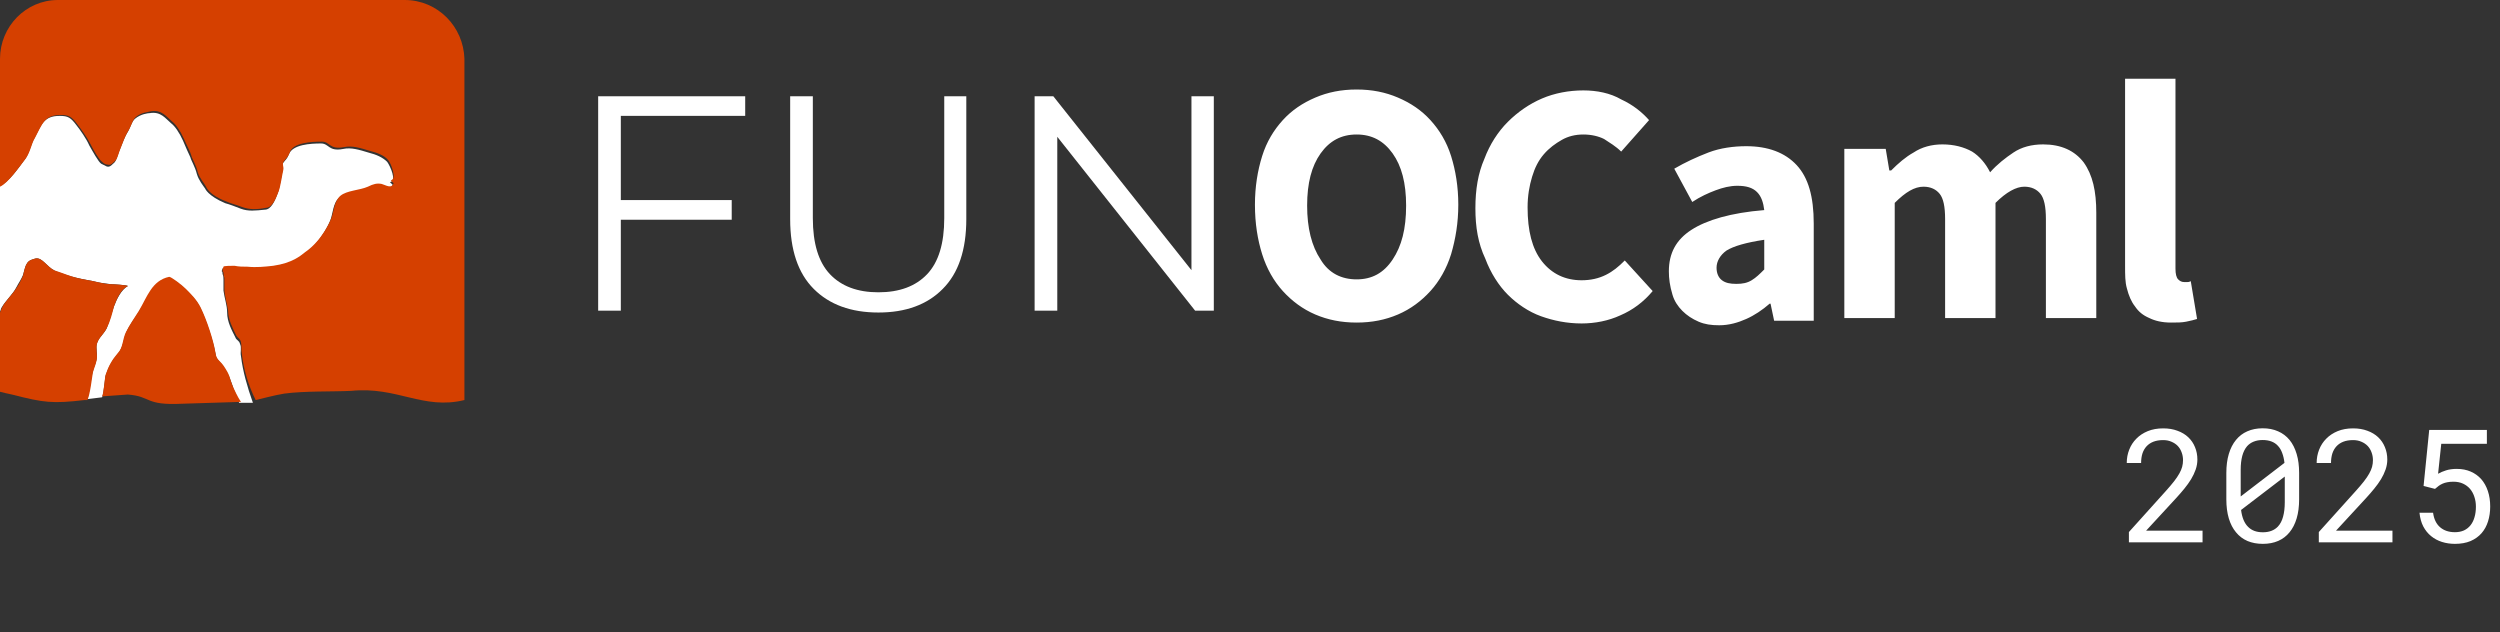 <svg width="253" height="64" viewBox="0 0 253 64" fill="none" xmlns="http://www.w3.org/2000/svg">
<rect x="0" y="0" width="253" height="64" fill="#333333" stroke="none"/>
<path d="M24.384 36.018C24.291 35.645 24.477 35.18 24.291 34.808C24.198 34.436 23.919 34.436 23.826 34.156C23.453 33.412 22.988 32.574 22.988 31.643C22.988 30.899 22.709 30.154 22.616 29.41C22.616 29.038 22.616 28.665 22.616 28.293C22.616 28.107 22.616 27.921 22.523 27.735C22.523 27.642 22.523 27.455 22.43 27.455L22.523 27.176C22.523 27.083 23.36 27.083 23.64 27.083C24.105 27.083 24.477 27.083 24.943 27.176C25.873 27.176 26.618 27.176 27.549 27.083C29.503 26.804 30.341 25.966 30.806 25.687C32.574 24.477 33.412 22.337 33.412 22.337C33.691 21.685 33.691 20.475 34.343 20.01C35.087 19.358 36.297 19.451 37.135 19.079C37.6 18.893 37.972 18.707 38.531 18.8C38.903 18.893 39.554 19.358 39.741 18.707C39.648 18.614 39.554 18.521 39.461 18.428C40.206 18.335 39.461 16.752 39.182 16.38C38.717 15.915 38.065 15.636 37.321 15.45C36.39 15.17 35.553 14.891 34.715 15.077C33.226 15.356 33.319 14.519 32.481 14.519C31.457 14.519 29.596 14.612 29.224 15.636C29.038 16.101 28.945 16.101 28.665 16.473C28.479 16.752 28.665 17.032 28.572 17.404C28.479 17.776 28.293 19.079 28.107 19.544C27.828 20.289 27.455 21.22 26.804 21.22C25.873 21.313 25.129 21.406 24.384 21.127C23.919 20.941 23.174 20.661 22.802 20.568C21.034 19.824 20.755 19.079 20.755 19.079C20.568 18.8 20.103 18.241 19.917 17.59C19.731 16.846 19.358 16.287 19.265 15.915C19.079 15.543 18.8 14.891 18.521 14.24C18.148 13.402 17.683 12.75 17.311 12.471C16.753 12.006 16.287 11.261 15.17 11.447C14.984 11.447 14.24 11.54 13.681 12.006C13.309 12.285 13.216 12.937 12.844 13.495C12.657 13.774 12.285 14.705 12.006 15.45C11.82 16.008 11.727 16.38 11.447 16.566C11.261 16.752 11.075 16.939 10.796 16.846C10.61 16.752 10.424 16.659 10.238 16.566C9.958 16.38 9.4 15.356 9.028 14.705C8.749 14.053 8.097 13.123 7.725 12.657C7.166 11.913 6.887 11.727 6.05 11.727C4.374 11.727 4.188 12.657 3.444 14.053C3.071 14.705 2.978 15.636 2.327 16.38C2.048 16.752 0.838 18.521 0 18.8V31.643V31.55C0.093 31.364 0.093 31.178 0.186 31.085C0.558 30.434 1.303 29.782 1.675 29.038C1.861 28.665 2.141 28.293 2.327 27.828C2.42 27.549 2.513 26.99 2.699 26.711C2.885 26.339 3.257 26.245 3.63 26.152C4.281 26.059 4.747 26.99 5.491 27.362C5.77 27.549 7.259 28.014 7.725 28.107C8.469 28.293 9.214 28.386 9.958 28.572C10.331 28.665 10.703 28.665 11.168 28.758C11.541 28.758 12.937 28.851 12.937 28.945C12.285 29.317 11.82 30.247 11.541 30.992C11.261 31.737 11.075 32.574 10.796 33.226C10.424 33.97 9.679 34.343 9.772 35.273C9.772 35.645 9.865 36.018 9.772 36.39C9.679 36.855 9.493 37.135 9.4 37.6C9.214 38.158 9.028 39.927 8.842 40.392L10.331 40.206C10.517 39.834 10.61 38.158 10.703 37.972C10.982 37.135 11.354 36.483 11.913 35.832C12.471 35.18 12.471 34.436 12.751 33.691C13.123 32.853 13.588 32.295 14.053 31.55C14.891 30.247 15.45 28.479 17.125 28.107C17.311 28.107 18.335 28.851 18.8 29.317C19.358 29.875 19.917 30.434 20.289 31.178C20.941 32.574 21.592 34.622 21.778 35.645C21.871 36.297 21.964 36.297 22.43 36.855C22.616 37.041 22.988 37.786 23.174 38.065C23.267 38.344 23.547 38.996 23.64 39.368C23.733 39.554 24.012 40.206 24.198 40.764H25.594C25.036 39.182 24.57 37.6 24.384 36.018Z" fill="white"/>
<path d="M23.64 39.275C23.454 38.903 23.267 38.252 23.174 37.972C23.081 37.693 22.616 36.949 22.43 36.762C21.965 36.297 21.872 36.204 21.778 35.553C21.592 34.436 20.941 32.388 20.289 31.085C19.917 30.341 19.359 29.782 18.8 29.224C18.335 28.759 17.311 28.014 17.125 28.014C15.357 28.386 14.891 30.061 14.054 31.457C13.588 32.202 13.123 32.853 12.751 33.598C12.378 34.343 12.472 35.18 11.913 35.739C11.355 36.39 10.982 37.042 10.703 37.879C10.61 38.065 10.517 39.741 10.331 40.113L12.937 39.927C15.357 40.113 14.612 41.044 18.428 40.858L24.384 40.671C24.012 40.113 23.733 39.461 23.64 39.275Z" fill="#D54000"/>
<path d="M40.95 0H5.863C2.606 0 0 2.699 0 5.956V18.893C0.838 18.521 2.048 16.753 2.42 16.287C3.071 15.543 3.164 14.519 3.537 13.96C4.281 12.564 4.467 11.634 6.143 11.634C6.98 11.634 7.259 11.82 7.818 12.564C8.19 13.03 8.842 13.96 9.121 14.519C9.493 15.263 10.052 16.194 10.331 16.38C10.517 16.566 10.703 16.659 10.889 16.659C11.168 16.753 11.354 16.566 11.541 16.38C11.82 16.194 11.913 15.822 12.099 15.263C12.378 14.519 12.751 13.588 12.937 13.309C13.309 12.751 13.402 12.099 13.774 11.82C14.333 11.354 14.984 11.354 15.263 11.261C16.38 11.075 16.846 11.82 17.404 12.285C17.776 12.564 18.242 13.216 18.614 14.053C18.893 14.705 19.265 15.356 19.358 15.729C19.451 16.101 19.824 16.659 20.01 17.404C20.196 18.055 20.661 18.521 20.848 18.893C20.848 18.893 21.127 19.731 22.895 20.382C23.267 20.568 24.012 20.755 24.477 20.941C25.222 21.22 25.966 21.22 26.897 21.034C27.549 21.034 27.921 20.103 28.2 19.358C28.386 18.893 28.572 17.59 28.665 17.218C28.758 16.846 28.479 16.566 28.758 16.287C29.038 15.915 29.131 15.915 29.317 15.45C29.596 14.426 31.55 14.333 32.574 14.333C33.412 14.333 33.319 15.17 34.808 14.891C35.645 14.705 36.483 14.984 37.414 15.263C38.158 15.45 38.903 15.729 39.275 16.194C39.554 16.473 40.206 18.148 39.554 18.242C39.648 18.335 39.648 18.428 39.834 18.521C39.648 19.172 38.996 18.707 38.624 18.614C38.158 18.521 37.786 18.614 37.228 18.893C36.39 19.265 35.087 19.265 34.436 19.824C33.784 20.382 33.784 21.499 33.505 22.151C33.505 22.151 32.667 24.291 30.899 25.501C30.434 25.873 29.596 26.618 27.642 26.897C26.804 26.99 25.966 27.083 25.036 26.99C24.57 26.99 24.198 26.99 23.733 26.897C23.453 26.897 22.616 26.897 22.616 26.99L22.523 27.269C22.523 27.362 22.523 27.549 22.616 27.549C22.616 27.735 22.616 27.921 22.709 28.107C22.709 28.479 22.709 28.852 22.709 29.224C22.709 29.968 22.988 30.713 23.081 31.457C23.081 32.295 23.547 33.226 23.919 33.97C24.105 34.249 24.291 34.249 24.384 34.622C24.477 34.994 24.384 35.366 24.477 35.832C24.663 37.414 25.129 38.996 25.873 40.485C26.711 40.299 27.642 40.02 28.758 39.834C30.806 39.554 33.691 39.648 35.553 39.554C40.206 39.089 42.812 41.509 47 40.485V5.956C46.907 2.699 44.301 0 40.95 0Z" fill="#D54000"/>
<path d="M10.796 33.226C11.168 32.481 11.354 31.737 11.541 30.992C11.82 30.247 12.192 29.317 12.937 28.945C12.844 28.852 11.447 28.758 11.168 28.758C10.796 28.758 10.424 28.665 9.958 28.572C9.214 28.386 8.376 28.293 7.725 28.107C7.259 28.014 5.863 27.456 5.491 27.362C4.747 26.99 4.281 26.059 3.63 26.152C3.257 26.246 2.885 26.339 2.699 26.711C2.513 26.99 2.42 27.549 2.327 27.921C2.141 28.293 1.954 28.758 1.675 29.131C1.21 29.875 0.465 30.527 0.186 31.178C0.093 31.364 0.093 31.457 0 31.644V39.648C0.372 39.741 0.745 39.834 1.21 39.927C4.467 40.764 5.305 40.858 8.562 40.485H8.842C9.121 39.927 9.307 38.252 9.4 37.693C9.493 37.321 9.679 36.949 9.772 36.483C9.865 36.111 9.772 35.739 9.772 35.366C9.679 34.343 10.424 33.97 10.796 33.226Z" fill="#D54000"/>
<path d="M62.58 20.25H74.05V22.234H62.58V20.25ZM62.828 31.441H60.534V9.741H75.414V11.725H62.828V31.441ZM88.893 31.627C86.124 31.627 83.944 30.831 82.352 29.24C80.761 27.649 79.965 25.293 79.965 22.172V9.741H82.259V22.079C82.259 24.642 82.838 26.533 83.995 27.752C85.153 28.971 86.785 29.581 88.893 29.581C91.022 29.581 92.665 28.971 93.822 27.752C94.98 26.533 95.558 24.642 95.558 22.079V9.741H97.79V22.172C97.79 25.293 96.995 27.649 95.403 29.24C93.832 30.831 91.662 31.627 88.893 31.627ZM104.703 31.441V9.741H106.594L121.567 28.589H120.575V9.741H122.838V31.441H120.947L106.005 12.593H106.997V31.441H104.703Z" fill="white"/>
<path d="M137.29 32.644C135.742 32.644 134.376 32.37 133.101 31.824C131.826 31.277 130.734 30.458 129.823 29.456C128.912 28.455 128.184 27.18 127.729 25.723C127.273 24.266 127 22.627 127 20.714C127 18.893 127.273 17.254 127.729 15.797C128.184 14.34 128.912 13.156 129.823 12.154C130.734 11.152 131.826 10.424 133.101 9.878C134.376 9.331 135.742 9.058 137.29 9.058C138.838 9.058 140.204 9.331 141.479 9.878C142.754 10.424 143.847 11.152 144.757 12.154C145.668 13.156 146.396 14.34 146.852 15.797C147.307 17.254 147.58 18.893 147.58 20.714C147.58 22.535 147.307 24.175 146.852 25.723C146.396 27.18 145.668 28.455 144.757 29.456C143.847 30.458 142.754 31.277 141.479 31.824C140.204 32.37 138.838 32.644 137.29 32.644ZM137.29 28.272C138.838 28.272 140.022 27.635 140.933 26.269C141.843 24.903 142.299 23.173 142.299 20.805C142.299 18.529 141.843 16.799 140.933 15.524C140.022 14.249 138.838 13.611 137.29 13.611C135.742 13.611 134.558 14.249 133.648 15.524C132.737 16.799 132.282 18.529 132.282 20.805C132.282 23.082 132.737 24.903 133.648 26.269C134.467 27.635 135.742 28.272 137.29 28.272ZM149.31 21.078C149.31 19.166 149.584 17.527 150.221 16.07C150.768 14.613 151.587 13.338 152.589 12.336C153.59 11.335 154.774 10.515 156.049 9.969C157.324 9.422 158.781 9.149 160.238 9.149C161.604 9.149 162.97 9.422 164.063 10.06C165.247 10.606 166.157 11.335 166.886 12.154L164.063 15.341C163.516 14.795 162.879 14.431 162.333 14.067C161.786 13.793 161.058 13.611 160.238 13.611C159.419 13.611 158.69 13.793 158.053 14.158C157.415 14.522 156.778 14.977 156.231 15.615C155.685 16.252 155.321 16.981 155.047 17.891C154.774 18.802 154.592 19.804 154.592 20.987C154.592 23.355 155.047 25.176 156.049 26.451C157.051 27.726 158.417 28.363 160.056 28.363C160.967 28.363 161.786 28.181 162.515 27.817C163.243 27.453 163.79 26.997 164.427 26.36L167.25 29.456C166.339 30.549 165.247 31.369 163.972 31.915C162.788 32.461 161.422 32.734 160.056 32.734C158.599 32.734 157.233 32.461 155.958 32.006C154.683 31.551 153.499 30.731 152.589 29.82C151.678 28.91 150.859 27.635 150.312 26.178C149.584 24.63 149.31 22.991 149.31 21.078ZM168.889 27.453C168.889 25.632 169.618 24.266 171.166 23.264C172.714 22.262 175.172 21.534 178.542 21.261C178.451 20.532 178.269 19.895 177.813 19.439C177.358 18.984 176.721 18.802 175.81 18.802C175.081 18.802 174.353 18.984 173.624 19.257C172.896 19.53 172.076 19.895 171.257 20.441L169.435 17.072C170.528 16.434 171.712 15.888 172.896 15.432C174.08 14.977 175.446 14.795 176.721 14.795C178.906 14.795 180.636 15.432 181.82 16.707C183.004 17.982 183.55 19.895 183.55 22.627L183.55 32.461L179.543 32.461L179.179 30.731H179.088C178.36 31.369 177.54 31.915 176.721 32.279C175.901 32.644 174.99 32.917 173.989 32.917C173.169 32.917 172.532 32.826 171.894 32.552C171.257 32.279 170.71 31.915 170.255 31.46C169.8 31.004 169.435 30.458 169.253 29.82C168.98 28.91 168.889 28.181 168.889 27.453ZM173.715 27.089C173.715 27.635 173.898 28.09 174.262 28.363C174.626 28.637 175.081 28.728 175.719 28.728C176.356 28.728 176.812 28.637 177.267 28.363C177.722 28.09 178.086 27.726 178.542 27.271V24.266C176.721 24.539 175.446 24.903 174.717 25.358C174.08 25.814 173.715 26.451 173.715 27.089ZM186.646 15.068L190.835 15.068L191.2 17.254H191.382C192.11 16.525 192.839 15.888 193.658 15.432C194.478 14.886 195.48 14.613 196.572 14.613C197.756 14.613 198.758 14.886 199.577 15.341C200.306 15.797 200.943 16.525 201.399 17.436C202.127 16.616 202.947 15.979 203.766 15.432C204.586 14.886 205.588 14.613 206.771 14.613C208.593 14.613 209.959 15.25 210.869 16.434C211.78 17.709 212.144 19.348 212.144 21.534L212.144 32.188H207.045L207.045 22.171C207.045 20.896 206.862 20.077 206.498 19.621C206.134 19.166 205.588 18.893 204.859 18.893C204.039 18.893 203.038 19.439 201.945 20.532L201.945 32.188L196.845 32.188L196.845 22.171C196.845 20.896 196.663 20.077 196.299 19.621C195.935 19.166 195.388 18.893 194.66 18.893C193.749 18.893 192.839 19.439 191.746 20.532L191.746 32.188L186.646 32.188L186.646 15.068ZM215.058 7.965L220.158 7.965L220.158 27.18C220.158 27.726 220.249 28.09 220.431 28.272C220.613 28.455 220.795 28.546 221.068 28.546L221.341 28.546C221.433 28.546 221.524 28.546 221.706 28.455L222.343 32.279C222.07 32.37 221.706 32.461 221.25 32.552C220.795 32.644 220.34 32.644 219.702 32.644C218.792 32.644 218.063 32.461 217.517 32.188C216.879 31.915 216.424 31.551 216.06 31.004C215.696 30.549 215.422 29.912 215.24 29.183C215.058 28.546 215.058 27.817 215.058 26.907L215.058 7.965Z" fill="white"/>
<path d="M222.898 54.882H215.445V53.843L219.172 49.702C219.505 49.332 219.784 49.004 220.008 48.718C220.232 48.431 220.411 48.166 220.547 47.921C220.682 47.681 220.779 47.455 220.836 47.241C220.893 47.023 220.922 46.798 220.922 46.569C220.922 46.288 220.875 46.025 220.781 45.78C220.693 45.53 220.562 45.314 220.391 45.132C220.214 44.95 220 44.806 219.75 44.702C219.505 44.593 219.227 44.538 218.914 44.538C218.534 44.538 218.203 44.593 217.922 44.702C217.646 44.812 217.417 44.965 217.234 45.163C217.047 45.366 216.906 45.611 216.812 45.898C216.724 46.184 216.68 46.504 216.68 46.858H215.227C215.227 46.379 215.31 45.929 215.477 45.507C215.643 45.08 215.885 44.707 216.203 44.39C216.516 44.072 216.898 43.819 217.352 43.632C217.81 43.444 218.331 43.351 218.914 43.351C219.451 43.351 219.932 43.431 220.359 43.593C220.792 43.749 221.156 43.968 221.453 44.249C221.75 44.53 221.977 44.864 222.133 45.249C222.294 45.634 222.375 46.054 222.375 46.507C222.375 46.845 222.318 47.181 222.203 47.515C222.089 47.843 221.935 48.168 221.742 48.491C221.544 48.814 221.315 49.134 221.055 49.452C220.799 49.765 220.529 50.077 220.242 50.39L217.188 53.702H222.898V54.882ZM232.672 50.53C232.672 51.254 232.589 51.898 232.422 52.46C232.255 53.017 232.016 53.486 231.703 53.866C231.391 54.252 231.008 54.543 230.555 54.741C230.102 54.939 229.583 55.038 229 55.038C228.422 55.038 227.904 54.942 227.445 54.749C226.987 54.551 226.599 54.257 226.281 53.866C225.964 53.486 225.721 53.017 225.555 52.46C225.388 51.898 225.305 51.254 225.305 50.53V47.866C225.305 47.142 225.388 46.502 225.555 45.944C225.721 45.382 225.964 44.908 226.281 44.523C226.594 44.137 226.977 43.845 227.43 43.648C227.888 43.444 228.406 43.343 228.984 43.343C229.568 43.343 230.086 43.444 230.539 43.648C230.997 43.845 231.385 44.137 231.703 44.523C232.016 44.908 232.255 45.382 232.422 45.944C232.589 46.502 232.672 47.142 232.672 47.866V50.53ZM226.758 50.241L231.188 46.843C231.146 46.468 231.07 46.137 230.961 45.851C230.857 45.559 230.714 45.317 230.531 45.124C230.354 44.926 230.135 44.778 229.875 44.679C229.62 44.58 229.323 44.53 228.984 44.53C228.641 44.53 228.336 44.585 228.07 44.694C227.81 44.798 227.589 44.952 227.406 45.155C227.188 45.41 227.023 45.741 226.914 46.148C226.81 46.548 226.758 47.015 226.758 47.546V49.452C226.758 49.582 226.758 49.713 226.758 49.843C226.758 49.973 226.758 50.106 226.758 50.241ZM231.219 50.835V49.226C231.219 49.148 231.219 48.999 231.219 48.78C231.219 48.556 231.219 48.371 231.219 48.226L226.797 51.608C226.844 51.989 226.927 52.325 227.047 52.616C227.167 52.903 227.323 53.14 227.516 53.327C227.693 53.504 227.906 53.64 228.156 53.733C228.406 53.822 228.688 53.866 229 53.866C229.328 53.866 229.62 53.817 229.875 53.718C230.13 53.619 230.346 53.476 230.523 53.288C230.763 53.033 230.938 52.7 231.047 52.288C231.161 51.877 231.219 51.392 231.219 50.835ZM242.117 54.882H234.664V53.843L238.391 49.702C238.724 49.332 239.003 49.004 239.227 48.718C239.451 48.431 239.63 48.166 239.766 47.921C239.901 47.681 239.997 47.455 240.055 47.241C240.112 47.023 240.141 46.798 240.141 46.569C240.141 46.288 240.094 46.025 240 45.78C239.911 45.53 239.781 45.314 239.609 45.132C239.432 44.95 239.219 44.806 238.969 44.702C238.724 44.593 238.445 44.538 238.133 44.538C237.753 44.538 237.422 44.593 237.141 44.702C236.865 44.812 236.635 44.965 236.453 45.163C236.266 45.366 236.125 45.611 236.031 45.898C235.943 46.184 235.898 46.504 235.898 46.858H234.445C234.445 46.379 234.529 45.929 234.695 45.507C234.862 45.08 235.104 44.707 235.422 44.39C235.734 44.072 236.117 43.819 236.57 43.632C237.029 43.444 237.549 43.351 238.133 43.351C238.669 43.351 239.151 43.431 239.578 43.593C240.01 43.749 240.375 43.968 240.672 44.249C240.969 44.53 241.195 44.864 241.352 45.249C241.513 45.634 241.594 46.054 241.594 46.507C241.594 46.845 241.536 47.181 241.422 47.515C241.307 47.843 241.154 48.168 240.961 48.491C240.763 48.814 240.534 49.134 240.273 49.452C240.018 49.765 239.747 50.077 239.461 50.39L236.406 53.702H242.117V54.882ZM245.266 49.179L245.836 43.507H251.672V44.913H247.055L246.734 47.944C246.958 47.814 247.227 47.7 247.539 47.601C247.852 47.502 248.214 47.452 248.625 47.452C249.151 47.452 249.622 47.543 250.039 47.726C250.456 47.908 250.81 48.163 251.102 48.491C251.393 48.825 251.617 49.226 251.773 49.694C251.93 50.163 252.008 50.684 252.008 51.257C252.008 51.798 251.935 52.301 251.789 52.765C251.643 53.228 251.424 53.627 251.133 53.96C250.836 54.298 250.464 54.564 250.016 54.757C249.568 54.944 249.042 55.038 248.438 55.038C247.974 55.038 247.536 54.973 247.125 54.843C246.714 54.713 246.349 54.517 246.031 54.257C245.708 53.996 245.443 53.668 245.234 53.273C245.031 52.877 244.904 52.416 244.852 51.89H246.227C246.315 52.535 246.552 53.025 246.938 53.358C247.328 53.692 247.828 53.858 248.438 53.858C248.781 53.858 249.086 53.798 249.352 53.679C249.617 53.554 249.841 53.377 250.023 53.148C250.201 52.923 250.333 52.653 250.422 52.335C250.516 52.017 250.562 51.663 250.562 51.273C250.562 50.918 250.51 50.588 250.406 50.28C250.307 49.973 250.161 49.705 249.969 49.476C249.776 49.252 249.539 49.075 249.258 48.944C248.977 48.814 248.654 48.749 248.289 48.749C248.049 48.749 247.841 48.767 247.664 48.804C247.492 48.835 247.336 48.882 247.195 48.944C247.055 49.007 246.922 49.082 246.797 49.171C246.677 49.259 246.552 49.361 246.422 49.476L245.266 49.179Z" fill="white"/>
</svg>

